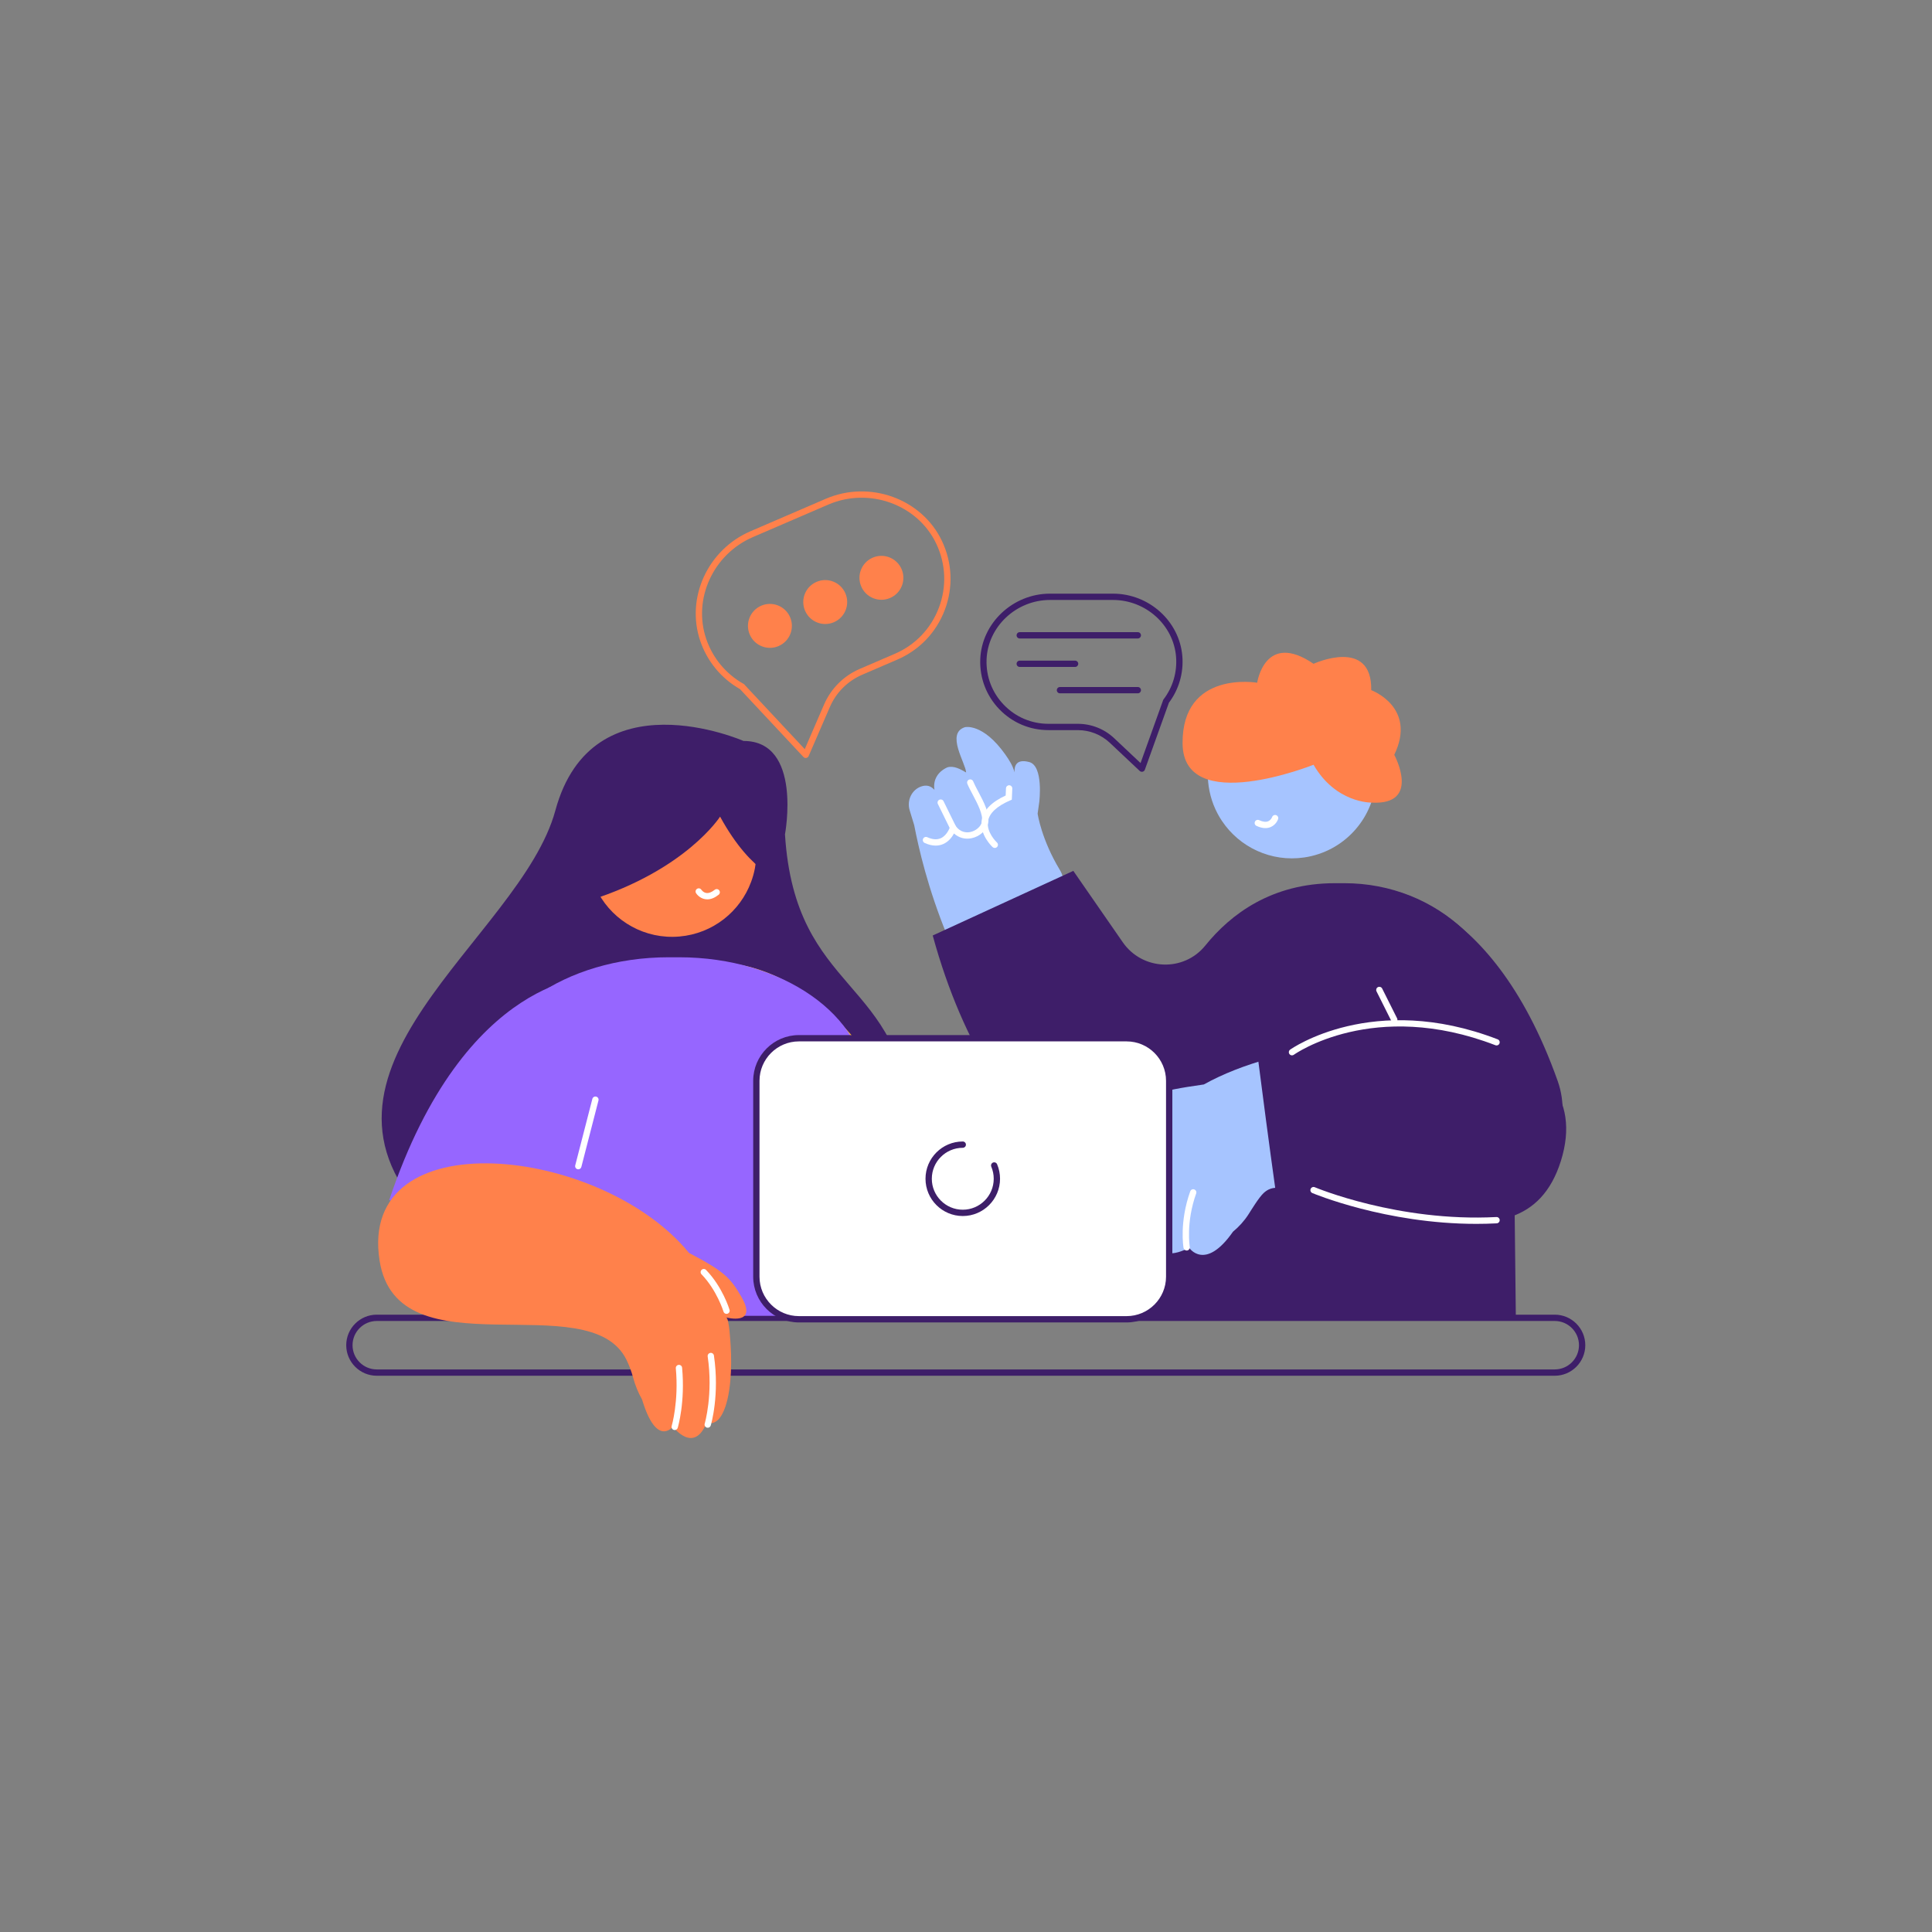 <?xml version="1.0" encoding="UTF-8" standalone="no"?>
<!-- Created with Inkscape (http://www.inkscape.org/) -->

<svg
   version="1.1"
   id="svg2"
   width="816"
   height="816"
   viewBox="0 0 816 816"
   sodipodi:docname="coworking-vectorportal.ai"
   xmlns:inkscape="http://www.inkscape.org/namespaces/inkscape"
   xmlns:sodipodi="http://sodipodi.sourceforge.net/DTD/sodipodi-0.dtd"
   xmlns="http://www.w3.org/2000/svg"
   xmlns:svg="http://www.w3.org/2000/svg">
  <rect x="0" y="0" width="816" height="816" fill="#808080" stroke="none"/>
  <defs
     id="defs6">
    <clipPath
       clipPathUnits="userSpaceOnUse"
       id="clipPath16">
      <path
         d="M 0,612 H 612 V 0 H 0 Z"
         id="path14" />
    </clipPath>
  </defs>
  <sodipodi:namedview
     id="namedview4"
     pagecolor="#ffffff"
     bordercolor="#000000"
     borderopacity="0.25"
     inkscape:showpageshadow="2"
     inkscape:pageopacity="0.0"
     inkscape:pagecheckerboard="0"
     inkscape:deskcolor="#d1d1d1" />
  <g
     id="g8"
     inkscape:groupmode="layer"
     inkscape:label="coworking-vectorportal"
     transform="matrix(1.333,0,0,-1.333,0,816)">
    <g
       id="g10">
      <g
         id="g12"
         clip-path="url(#clipPath16)">
        <g
           id="g18"
           transform="translate(248.719,347.785)">
          <path
             d="m 0,0 c 0,0 5.61,29.598 -13.136,29.598 0,0 -47.925,21.054 -59.618,-22.036 -11.071,-40.795 -87.284,-82.523 -39.354,-130.311 47.93,-47.787 153.766,-3.758 152.041,30.242 C 37.519,-44.913 3.25,-51.276 0,0"
             style="fill:#3e1e69;fill-opacity:1;fill-rule:nonzero;stroke:none"
             id="path20" />
        </g>
        <g
           id="g22"
           transform="translate(318.96,358.147)">
          <path
             d="M 0,0 C 0.106,0.24 0.213,0.481 0.335,0.674 0.34,0.682 0.345,0.69 0.351,0.7 L 0.114,-0.002 Z m -26.939,4.857 c -3.122,-0.986 -4.75,-4.437 -3.802,-7.571 0.358,-1.182 0.793,-2.593 1.442,-4.722 1.426,-7.34 4.318,-20.043 10.443,-34.969 12.232,6.348 42.803,9.02 35.686,20.806 -5.797,9.598 -6.999,17.606 -7.019,17.823 l 0.518,3.663 c 0,0 1.421,11.463 -3.197,12.671 -4.294,1.124 -4.714,-1.492 -4.644,-3.269 -0.489,2.016 -1.679,3.902 -2.931,5.668 -7.105,10.022 -12.75,8.651 -12.767,8.646 -6.159,-1.938 0.226,-11.392 0.364,-14.357 -1.715,0.999 -3.906,2.265 -5.97,1.619 -3.149,-1.438 -4.555,-4.128 -4.064,-7.123 -1.277,1.408 -2.656,1.559 -4.059,1.115"
             style="fill:#a6c4ff;fill-opacity:1;fill-rule:nonzero;stroke:none"
             id="path24" />
        </g>
        <g
           id="g26"
           transform="translate(296.469,344.225)">
          <path
             d="m 0,0 c -1.096,0 -2.262,0.28 -3.49,0.839 -0.503,0.228 -0.725,0.822 -0.496,1.324 0.229,0.504 0.822,0.724 1.324,0.496 1.656,-0.753 3.103,-0.857 4.305,-0.308 2.072,0.944 2.9,3.573 2.908,3.599 L 5.133,7.913 6.324,6.248 C 7.891,4.056 9.89,4.082 10.939,4.295 c 1.781,0.359 3.369,1.715 3.695,3.155 0.515,2.275 -1.392,5.866 -2.924,8.752 -0.656,1.235 -1.275,2.402 -1.68,3.4 -0.207,0.512 0.04,1.095 0.552,1.302 0.513,0.207 1.095,-0.04 1.302,-0.552 0.365,-0.902 0.961,-2.024 1.593,-3.212 1.775,-3.343 3.788,-7.132 3.108,-10.133 C 16.079,4.777 13.921,2.856 11.335,2.334 9.28,1.922 7.331,2.464 5.803,3.839 5.201,2.727 4.147,1.294 2.473,0.531 1.697,0.177 0.871,0 0,0"
             style="fill:#ffffff;fill-opacity:1;fill-rule:nonzero;stroke:none"
             id="path28" />
        </g>
        <g
           id="g30"
           transform="translate(301.98,348.891)">
          <path
             d="m 0,0 c -0.369,0 -0.724,0.205 -0.898,0.559 l -3.916,7.959 c -0.244,0.496 -0.04,1.095 0.456,1.339 0.495,0.244 1.094,0.039 1.338,-0.456 L 0.896,1.441 C 1.14,0.946 0.936,0.347 0.44,0.103 0.298,0.033 0.148,0 0,0"
             style="fill:#ffffff;fill-opacity:1;fill-rule:nonzero;stroke:none"
             id="path32" />
        </g>
        <g
           id="g34"
           transform="translate(315.195,343.478)">
          <path
             d="m 0,0 c -0.242,0 -0.484,0.087 -0.677,0.264 -0.173,0.159 -4.219,3.942 -3.442,8.556 0.523,3.106 3.069,5.728 7.571,7.802 l 0.099,2.29 c 0.024,0.552 0.495,0.971 1.042,0.956 0.552,-0.023 0.979,-0.49 0.956,-1.042 L 5.397,15.294 4.823,15.045 C 0.624,13.219 -1.722,11.013 -2.146,8.488 -2.745,4.931 0.643,1.768 0.677,1.736 1.083,1.362 1.11,0.729 0.736,0.323 0.539,0.109 0.27,0 0,0"
             style="fill:#ffffff;fill-opacity:1;fill-rule:nonzero;stroke:none"
             id="path36" />
        </g>
        <g
           id="g38"
           transform="translate(480.289,195.23)">
          <path
             d="m 0,0 -0.98,86.976 c 0,27.673 -23.878,50.107 -53.333,50.107 h -3.007 c -20.032,0 -33.033,-9.813 -41.061,-19.749 -6.85,-8.478 -19.951,-7.924 -26.158,1.036 l -15.668,22.618 -44.547,-20.475 c 19.71,-72.118 65.101,-86.68 65.101,-86.68 l 0,-33.833 z"
             style="fill:#3e1e69;fill-opacity:1;fill-rule:nonzero;stroke:none"
             id="path40" />
        </g>
        <g
           id="g42"
           transform="translate(435.337,330.935)">
          <path
             d="M 0,0 C 0,0 36.431,0.053 58.213,-61.288 63.12,-75.107 56.004,-90.315 42.276,-95.475 l -16.295,-6.123 z"
             style="fill:#3e1e69;fill-opacity:1;fill-rule:nonzero;stroke:none"
             id="path44" />
        </g>
        <g
           id="g46"
           transform="translate(355.432,257.965)">
          <path
             d="M 0,0 5.958,-4.618 C 6.17,-4.642 6.33,-4.778 6.396,-4.957 6.449,-5.098 6.437,-5.262 6.34,-5.408 5.148,-7.228 3.785,-11.884 3.518,-12.747 1.79,-18.201 0.171,-27.225 2.472,-32.77 c 0.692,-1.663 1.757,-3.071 3.484,-3.743 0.136,-0.051 2.207,-0.435 2.228,-0.392 3.056,-10.458 13.127,-4.214 13.127,-4.214 0,0 5.026,-7.701 13.935,5.052 1.866,1.533 3.544,3.374 4.902,5.488 1.006,1.555 3.229,5.261 4.782,6.734 2.577,2.439 5.011,1.503 9.006,1.894 C 51.465,-8.399 49.121,5.2 46.804,18.809 39.163,16.701 32.067,13.953 25.999,10.577 10.903,8.439 8.063,7.161 2.453,2.632 1.207,1.621 0.427,0.748 0,0"
             style="fill:#a6c4ff;fill-opacity:1;fill-rule:nonzero;stroke:none"
             id="path48" />
        </g>
        <g
           id="g50"
           transform="translate(494.557,244.28)">
          <path
             d="M 0,0 C -12.458,-39.594 -63.797,-5.217 -90.458,-8.883 -92.474,5.518 -94.365,19.971 -96.223,34.438 -50.797,49.155 12.897,40.995 0,0"
             style="fill:#3e1e69;fill-opacity:1;fill-rule:nonzero;stroke:none"
             id="path52" />
        </g>
        <g
           id="g54"
           transform="translate(363.071,219.589)">
          <path
             d="m 0,0 c -0.478,0 -0.899,0.343 -0.984,0.829 -0.069,0.393 -1.616,9.749 3.222,20.691 0.225,0.504 0.814,0.73 1.32,0.51 0.504,-0.223 0.733,-0.814 0.51,-1.319 C -0.514,10.35 0.971,1.261 0.986,1.17 1.08,0.626 0.715,0.109 0.171,0.015 0.113,0.005 0.056,0 0,0"
             style="fill:#ffffff;fill-opacity:1;fill-rule:nonzero;stroke:none"
             id="path56" />
        </g>
        <g
           id="g58"
           transform="translate(375.99,215.922)">
          <path
             d="m 0,0 c -0.478,0 -0.899,0.343 -0.984,0.829 -0.058,0.33 -1.363,8.189 2.12,17.93 0.185,0.518 0.757,0.793 1.278,0.604 0.52,-0.185 0.791,-0.758 0.605,-1.278 C -0.288,8.836 0.973,1.247 0.986,1.171 1.081,0.627 0.716,0.109 0.172,0.015 0.114,0.005 0.057,0 0,0"
             style="fill:#ffffff;fill-opacity:1;fill-rule:nonzero;stroke:none"
             id="path60" />
        </g>
        <g
           id="g62"
           transform="translate(119.379,193.601)">
          <path
             d="m 0,0 c -4.232,0 -7.676,-3.443 -7.676,-7.676 0,-4.232 3.444,-7.676 7.676,-7.676 h 373.242 c 4.233,0 7.676,3.444 7.676,7.676 0,4.233 -3.443,7.676 -7.676,7.676 z M 373.242,-17.352 H 0 c -5.335,0 -9.676,4.341 -9.676,9.676 C -9.676,-2.341 -5.335,2 0,2 h 373.242 c 5.335,0 9.676,-4.341 9.676,-9.676 0,-5.335 -4.341,-9.676 -9.676,-9.676"
             style="fill:#3e1e69;fill-opacity:1;fill-rule:nonzero;stroke:none"
             id="path64" />
        </g>
        <g
           id="g66"
           transform="translate(188.658,302.871)">
          <path
             d="m 0,0 c 0,0 -41.185,1.1 -65.337,-70.979 l 44.238,-12.394 z"
             style="fill:#9666ff;fill-opacity:1;fill-rule:nonzero;stroke:none"
             id="path68" />
        </g>
        <g
           id="g70"
           transform="translate(230.197,306.872)">
          <path
             d="M 0,0 C 0,0 41.185,1.099 65.337,-70.98 L 21.099,-83.374 Z"
             style="fill:#ffb81e;fill-opacity:1;fill-rule:nonzero;stroke:none"
             id="path72" />
        </g>
        <g
           id="g74"
           transform="translate(215.188,308.842)">
          <path
             d="m 0,0 h -3.342 c -32.742,0 -59.286,-18.593 -59.286,-41.528 l -1.09,-72.084 H 59.286 v 72.084 C 59.286,-18.593 32.743,0 0,0"
             style="fill:#9666ff;fill-opacity:1;fill-rule:nonzero;stroke:none"
             id="path76" />
        </g>
        <g
           id="g78"
           transform="translate(239.192,337.038)">
          <path
             d="m 0,0 c -0.28,-1.48 -0.69,-2.93 -1.21,-4.32 -3.46,-9.37 -12.09,-16.38 -22.71,-17.3 -10.86,-0.94 -20.76,4.75 -25.68,13.73 h -0.01 c -0.78,1.41 -1.43,2.91 -1.94,4.47 -0.64,1.92 -1.06,3.94 -1.24,6.04 -1.28,14.66 9.59,27.57 24.27,28.85 C -13.84,32.74 -0.92,21.89 0.36,7.24 0.57,4.77 0.44,2.33 0,0"
             style="fill:#ff814b;fill-opacity:1;fill-rule:nonzero;stroke:none"
             id="path80" />
        </g>
        <g
           id="g82"
           transform="translate(224.106,327.194)">
          <path
             d="M 0,0 C -0.235,0 -0.468,0.02 -0.7,0.06 -2.522,0.374 -3.458,1.801 -3.56,1.962 -3.852,2.431 -3.708,3.048 -3.24,3.34 -2.774,3.631 -2.161,3.491 -1.867,3.028 -1.846,2.996 -1.293,2.182 -0.34,2.027 0.446,1.9 1.357,2.237 2.357,3.031 2.789,3.376 3.418,3.303 3.762,2.871 4.106,2.438 4.034,1.809 3.602,1.466 2.375,0.491 1.167,0 0,0"
             style="fill:#ffffff;fill-opacity:1;fill-rule:nonzero;stroke:none"
             id="path84" />
        </g>
        <g
           id="g86"
           transform="translate(435.756,370.737)">
          <path
             d="m 0,0 c 0.309,-2.089 0.366,-4.153 0.19,-6.167 -1.015,-12.049 -10.192,-22.25 -22.679,-24.098 -10.544,-1.558 -20.555,3.266 -26.094,11.573 -2.126,3.169 -3.599,6.864 -4.193,10.886 -2.152,14.55 7.917,28.097 22.492,30.252 C -15.711,24.602 -2.151,14.549 0,0"
             style="fill:#a6c4ff;fill-opacity:1;fill-rule:nonzero;stroke:none"
             id="path88" />
        </g>
        <g
           id="g90"
           transform="translate(400.934,349.768)">
          <path
             d="m 0,0 c -0.87,0 -1.813,0.237 -2.823,0.709 -0.5,0.235 -0.716,0.83 -0.482,1.331 0.234,0.499 0.83,0.715 1.329,0.481 C -0.819,1.979 0.142,1.86 0.881,2.168 1.786,2.544 2.132,3.486 2.135,3.495 2.32,4.012 2.892,4.285 3.406,4.108 3.924,3.928 4.203,3.37 4.028,2.85 3.968,2.669 3.387,1.064 1.687,0.337 1.162,0.112 0.599,0 0,0"
             style="fill:#ffffff;fill-opacity:1;fill-rule:nonzero;stroke:none"
             id="path92" />
        </g>
        <g
           id="g94"
           transform="translate(218.314,215.163)">
          <path
             d="m 0,0 c 11.139,-5.842 13.092,-7.858 16.602,-13.925 5.337,-9.225 -4.739,-6.541 -4.774,-6.52 0.947,-0.577 1.305,-8.075 1.381,-9.253 0.397,-6.103 0.12,-15.9 -2.57,-21.125 -0.808,-1.571 -1.852,-2.786 -3.281,-3.072 -0.116,-0.023 -1.785,0.079 -1.764,0.131 -4.088,-10.18 -10.712,-1.26 -10.712,-1.26 0,0 -5.122,-6.821 -9.766,8.601 -1.171,2.048 -2.137,4.364 -2.82,6.901 -0.5,1.857 -1.186,3.779 -2.122,5.679 C -31.64,-9.849 -92.372,-38.554 -98.044,-2.424 -105.088,42.439 -27.718,33.951 0,0"
             style="fill:#ff814b;fill-opacity:1;fill-rule:nonzero;stroke:none"
             id="path96" />
        </g>
        <g
           id="g98"
           transform="translate(224.241,159.773)">
          <path
             d="m 0,0 c -0.095,0 -0.191,0.014 -0.287,0.042 -0.529,0.158 -0.83,0.716 -0.671,1.245 0.027,0.091 2.712,9.289 0.948,21.294 -0.081,0.547 0.297,1.055 0.843,1.135 0.539,0.087 1.055,-0.297 1.135,-0.844 C 3.801,10.403 1.074,1.103 0.958,0.713 0.827,0.279 0.43,0 0,0"
             style="fill:#ffffff;fill-opacity:1;fill-rule:nonzero;stroke:none"
             id="path100" />
        </g>
        <g
           id="g102"
           transform="translate(213.781,159.041)">
          <path
             d="m 0,0 c -0.095,0 -0.191,0.014 -0.287,0.042 -0.529,0.158 -0.83,0.716 -0.671,1.245 0.022,0.076 2.279,7.789 1.309,18.28 -0.051,0.55 0.353,1.037 0.903,1.088 0.559,0.047 1.038,-0.354 1.088,-0.904 C 3.35,8.851 1.056,1.04 0.958,0.713 0.827,0.279 0.43,0 0,0"
             style="fill:#ffffff;fill-opacity:1;fill-rule:nonzero;stroke:none"
             id="path104" />
        </g>
        <g
           id="g106"
           transform="translate(230.197,195.856)">
          <path
             d="m 0,0 c -0.429,0 -0.826,0.278 -0.957,0.711 -0.02,0.067 -2.095,6.789 -6.965,11.821 -0.384,0.397 -0.373,1.031 0.024,1.414 0.396,0.383 1.029,0.374 1.414,-0.023 C -1.268,8.532 0.87,1.582 0.958,1.289 1.117,0.76 0.818,0.203 0.29,0.043 0.193,0.014 0.096,0 0,0"
             style="fill:#ffffff;fill-opacity:1;fill-rule:nonzero;stroke:none"
             id="path108" />
        </g>
        <g
           id="g110"
           transform="translate(356.966,194.141)">
          <path
             d="m 0,0 h -103.825 c -7.451,0 -13.492,6.041 -13.492,13.493 v 62.063 c 0,7.451 6.041,13.492 13.492,13.492 H 0 c 7.451,0 13.492,-6.041 13.492,-13.492 V 13.493 C 13.492,6.041 7.451,0 0,0"
             style="fill:#ffffff;fill-opacity:1;fill-rule:nonzero;stroke:none"
             id="path112" />
        </g>
        <g
           id="g114"
           transform="translate(253.141,282.188)">
          <path
             d="m 0,0 c -6.889,0 -12.493,-5.604 -12.493,-12.492 v -62.063 c 0,-6.888 5.604,-12.493 12.493,-12.493 h 103.825 c 6.888,0 12.492,5.605 12.492,12.493 v 62.063 C 116.317,-5.604 110.713,0 103.825,0 Z M 103.825,-89.048 H 0 c -7.991,0 -14.493,6.502 -14.493,14.493 v 62.063 C -14.493,-4.501 -7.991,2 0,2 h 103.825 c 7.991,0 14.492,-6.501 14.492,-14.492 v -62.063 c 0,-7.991 -6.501,-14.493 -14.492,-14.493"
             style="fill:#3e1e69;fill-opacity:1;fill-rule:nonzero;stroke:none"
             id="path116" />
        </g>
        <g
           id="g118"
           transform="translate(305.053,226.856)">
          <path
             d="m 0,0 c -6.511,0 -11.808,5.297 -11.808,11.809 0,6.51 5.297,11.807 11.808,11.807 0.552,0 1,-0.447 1,-1 0,-0.553 -0.448,-1 -1,-1 -5.408,0 -9.808,-4.399 -9.808,-9.807 C -9.808,6.4 -5.408,2 0,2 c 5.409,0 9.808,4.4 9.808,9.809 0,1.325 -0.259,2.61 -0.769,3.817 -0.215,0.509 0.022,1.096 0.531,1.311 0.508,0.214 1.096,-0.023 1.31,-0.532 0.616,-1.455 0.928,-3.002 0.928,-4.596 C 11.808,5.297 6.511,0 0,0"
             style="fill:#3e1e69;fill-opacity:1;fill-rule:nonzero;stroke:none"
             id="path120" />
        </g>
        <g
           id="g122"
           transform="translate(467.78,224.371)">
          <path
             d="m 0,0 c -28.706,0 -51.727,9.663 -51.973,9.768 -0.507,0.216 -0.744,0.803 -0.527,1.311 0.216,0.508 0.802,0.746 1.312,0.528 0.26,-0.11 26.381,-11.069 57.535,-9.443 C 6.882,2.206 7.368,1.769 7.397,1.217 7.426,0.665 7.002,0.195 6.45,0.166 4.274,0.053 2.121,0 0,0"
             style="fill:#ffffff;fill-opacity:1;fill-rule:nonzero;stroke:none"
             id="path124" />
        </g>
        <g
           id="g126"
           transform="translate(409.368,277.764)">
          <path
             d="M 0,0 C -0.31,0 -0.614,0.143 -0.811,0.412 -1.135,0.859 -1.035,1.484 -0.589,1.81 -0.33,1.996 25.617,20.334 65.17,5.077 65.686,4.879 65.942,4.3 65.743,3.785 65.545,3.269 64.963,3.012 64.451,3.212 25.896,18.082 0.835,0.372 0.587,0.19 0.409,0.062 0.203,0 0,0"
             style="fill:#ffffff;fill-opacity:1;fill-rule:nonzero;stroke:none"
             id="path128" />
        </g>
        <g
           id="g130"
           transform="translate(441.774,288.047)">
          <path
             d="m 0,0 c -0.367,0 -0.72,0.202 -0.896,0.552 l -4.728,9.44 c -0.247,0.494 -0.047,1.095 0.446,1.343 0.497,0.246 1.095,0.047 1.343,-0.446 L 0.894,1.448 C 1.141,0.954 0.94,0.354 0.447,0.105 0.303,0.034 0.15,0 0,0"
             style="fill:#ffffff;fill-opacity:1;fill-rule:nonzero;stroke:none"
             id="path132" />
        </g>
        <g
           id="g134"
           transform="translate(332.694,422.056)">
          <path
             d="m 0,0 c -10.713,0 -19.73,-8.48 -20.102,-18.903 -0.191,-5.382 1.758,-10.475 5.489,-14.34 3.732,-3.867 8.746,-5.997 14.119,-5.997 h 9.288 c 4.314,0 8.42,-1.629 11.56,-4.586 l 8.333,-7.849 7.072,19.696 c 0.023,0.16 0.086,0.313 0.188,0.447 2.967,3.869 4.385,8.675 3.991,13.532 -0.817,10.093 -9.6,18 -19.994,18 z m 29.113,-54.45 c -0.252,0 -0.498,0.096 -0.685,0.272 l -9.446,8.896 c -2.767,2.607 -6.385,4.042 -10.188,4.042 h -9.288 c -5.921,0 -11.445,2.347 -15.559,6.608 -4.11,4.259 -6.258,9.871 -6.047,15.8 C -21.691,-7.345 -11.777,2 0,2 h 19.944 c 11.428,0 21.087,-8.714 21.989,-19.839 0.426,-5.275 -1.085,-10.496 -4.26,-14.727 l -7.618,-21.222 c -0.115,-0.317 -0.38,-0.556 -0.708,-0.634 -0.077,-0.018 -0.156,-0.028 -0.234,-0.028"
             style="fill:#3e1e69;fill-opacity:1;fill-rule:nonzero;stroke:none"
             id="path136" />
        </g>
        <g
           id="g138"
           transform="translate(360.516,409.852)">
          <path
             d="m 0,0 h -37.412 c -0.553,0 -1,0.448 -1,1 0,0.552 0.447,1 1,1 H 0 C 0.553,2 1,1.552 1,1 1,0.448 0.553,0 0,0"
             style="fill:#3e1e69;fill-opacity:1;fill-rule:nonzero;stroke:none"
             id="path140" />
        </g>
        <g
           id="g142"
           transform="translate(360.516,392.474)">
          <path
             d="m 0,0 h -24.665 c -0.553,0 -1,0.448 -1,1 0,0.552 0.447,1 1,1 H 0 C 0.553,2 1,1.552 1,1 1,0.448 0.553,0 0,0"
             style="fill:#3e1e69;fill-opacity:1;fill-rule:nonzero;stroke:none"
             id="path144" />
        </g>
        <g
           id="g146"
           transform="translate(340.64,400.831)">
          <path
             d="m 0,0 h -17.536 c -0.553,0 -1,0.448 -1,1 0,0.552 0.447,1 1,1 H 0 C 0.553,2 1,1.552 1,1 1,0.448 0.553,0 0,0"
             style="fill:#3e1e69;fill-opacity:1;fill-rule:nonzero;stroke:none"
             id="path148" />
        </g>
        <g
           id="g150"
           transform="translate(236.038,395.055)">
          <path
             d="m 0,0 18.948,-20.269 6.11,14.123 c 2.203,5.09 6.22,9.103 11.313,11.298 l 11.118,4.793 c 6.509,2.806 11.47,8.004 13.971,14.637 2.501,6.63 2.202,13.816 -0.84,20.236 C 54.728,57.25 39.381,62.816 26.407,57.222 L 2.531,46.929 C -10.056,41.503 -16.563,27.34 -12.282,14.687 -10.223,8.599 -5.997,3.518 -0.382,0.379 -0.219,0.288 -0.088,0.156 0,0 m 19.26,-23.067 c -0.275,0 -0.54,0.113 -0.731,0.317 L -1.575,-1.244 c -5.94,3.39 -10.41,8.811 -12.602,15.29 -4.612,13.633 2.38,28.884 15.916,34.72 L 25.615,59.059 C 39.566,65.074 56.08,59.068 62.428,45.674 65.704,38.76 66.025,31.019 63.332,23.876 60.637,16.731 55.292,11.131 48.281,8.108 L 37.163,3.315 C 32.54,1.323 28.893,-2.319 26.894,-6.94 l -6.716,-15.524 c -0.135,-0.309 -0.415,-0.531 -0.747,-0.588 -0.057,-0.01 -0.115,-0.015 -0.171,-0.015"
             style="fill:#ff814b;fill-opacity:1;fill-rule:nonzero;stroke:none"
             id="path152" />
        </g>
        <g
           id="g154"
           transform="translate(242.206,336.099)">
          <path
             d="m 0,0 c -3.802,2.746 -8.886,7.852 -14.048,17.305 0,0 -10.726,-16.849 -41.254,-26.524 h -0.011 c -0.87,1.647 -1.594,3.4 -2.163,5.223 -0.713,2.243 -1.182,4.603 -1.382,7.057 -1.428,17.13 10.692,32.214 27.06,33.71 C -15.431,38.255 -1.026,25.577 0.401,8.459 0.635,5.573 0.491,2.723 0,0"
             style="fill:#3e1e69;fill-opacity:1;fill-rule:nonzero;stroke:none"
             id="path156" />
        </g>
        <g
           id="g158"
           transform="translate(183.233,241.657)">
          <path
             d="m 0,0 c -0.083,0 -0.166,0.01 -0.25,0.031 -0.535,0.138 -0.856,0.684 -0.719,1.218 l 5.425,21.066 c 0.138,0.535 0.682,0.857 1.218,0.72 0.534,-0.138 0.856,-0.683 0.719,-1.218 L 0.968,0.751 C 0.852,0.3 0.445,0 0,0"
             style="fill:#ffffff;fill-opacity:1;fill-rule:nonzero;stroke:none"
             id="path160" />
        </g>
        <g
           id="g162"
           transform="translate(434.478,357.851)">
          <path
             d="m 0,0 c 0,0 -11.245,-0.195 -18.278,11.991 0,0 -41.342,-16.534 -41.502,6.766 -0.159,23.302 23.635,19.223 23.635,19.223 0,0 2.448,16.514 17.867,6 0,0 18.559,8.547 18.278,-8.356 0,0 14.589,-5.349 7.295,-20.486 0,0 8.726,-16.089 -7.295,-15.138"
             style="fill:#ff814b;fill-opacity:1;fill-rule:nonzero;stroke:none"
             id="path164" />
        </g>
        <g
           id="g166"
           transform="translate(267.864,424.152)">
          <path
             d="m 0,0 c 1.521,-3.529 -0.106,-7.624 -3.635,-9.145 -3.53,-1.521 -7.624,0.106 -9.145,3.636 -1.522,3.529 0.106,7.623 3.635,9.144 C -5.616,5.157 -1.521,3.529 0,0"
             style="fill:#ff814b;fill-opacity:1;fill-rule:nonzero;stroke:none"
             id="path168" />
        </g>
        <g
           id="g170"
           transform="translate(285.667,431.827)">
          <path
             d="m 0,0 c 1.521,-3.529 -0.106,-7.624 -3.635,-9.145 -3.53,-1.522 -7.624,0.106 -9.145,3.635 -1.522,3.53 0.106,7.624 3.635,9.145 C -5.616,5.157 -1.521,3.529 0,0"
             style="fill:#ff814b;fill-opacity:1;fill-rule:nonzero;stroke:none"
             id="path172" />
        </g>
        <g
           id="g174"
           transform="translate(250.34,416.597)">
          <path
             d="m 0,0 c 1.521,-3.529 -0.106,-7.623 -3.635,-9.145 -3.53,-1.521 -7.624,0.106 -9.145,3.636 -1.522,3.529 0.106,7.623 3.635,9.145 C -5.616,5.157 -1.521,3.529 0,0"
             style="fill:#ff814b;fill-opacity:1;fill-rule:nonzero;stroke:none"
             id="path176" />
        </g>
      </g>
    </g>
  </g>
</svg>
